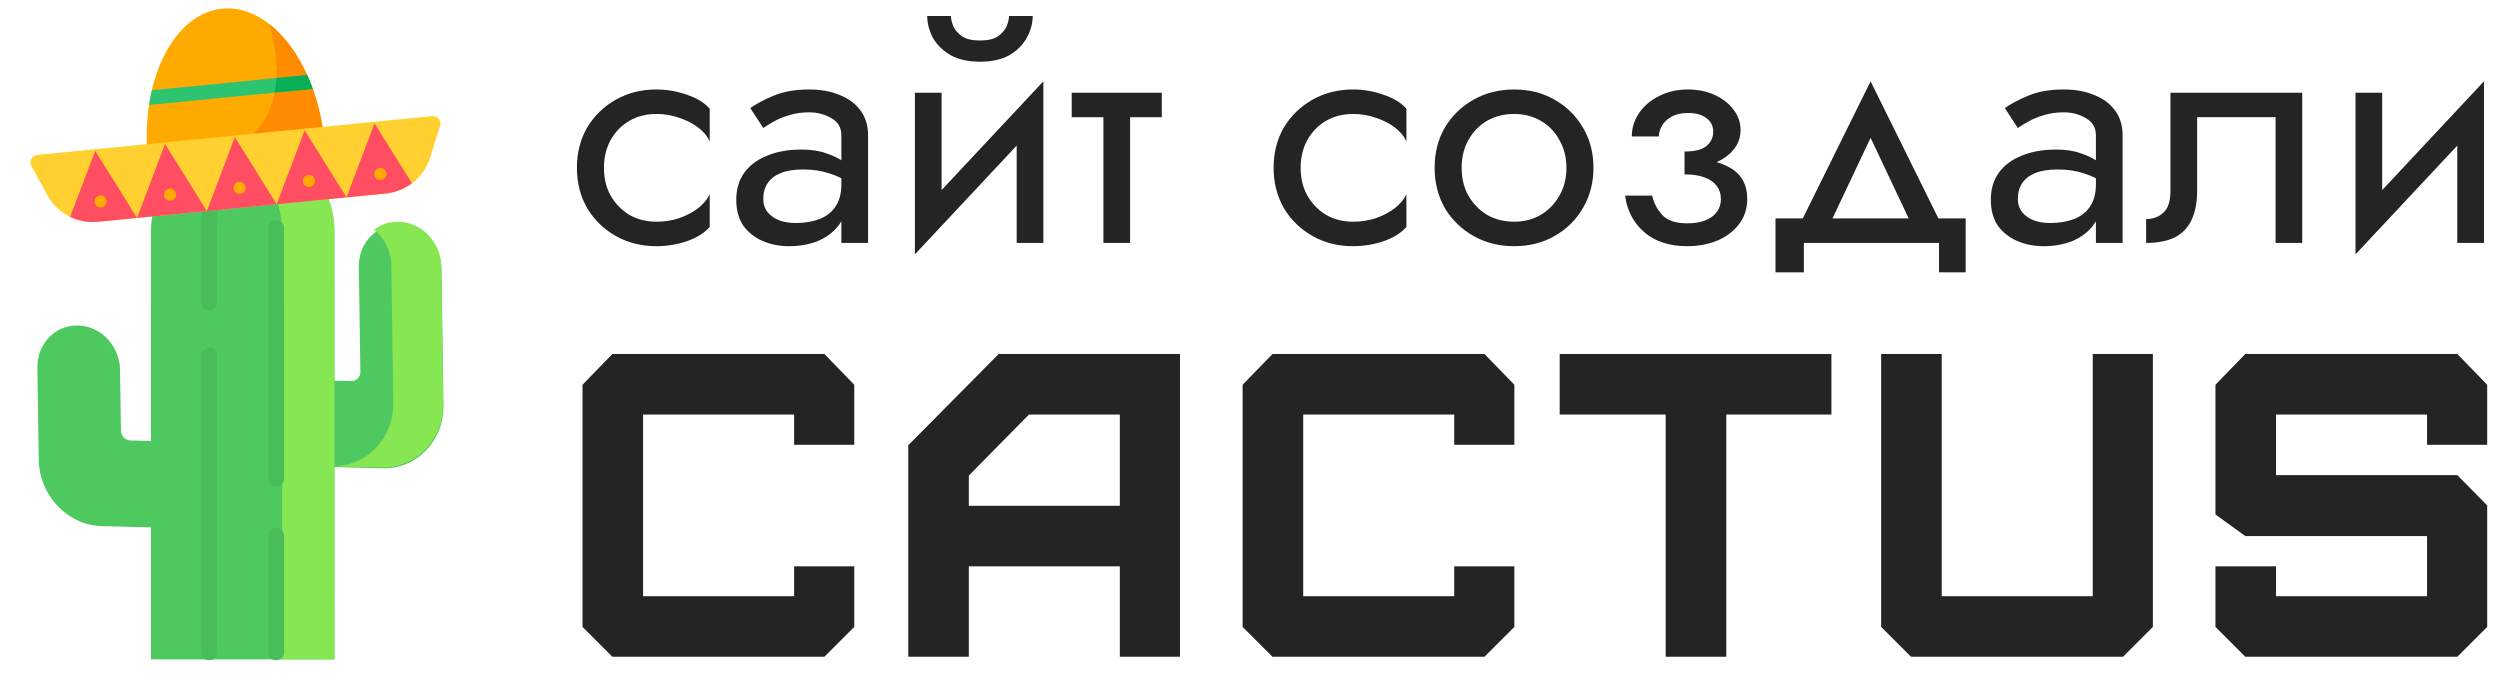 <?xml version="1.0" encoding="UTF-8"?> <svg xmlns="http://www.w3.org/2000/svg" width="392" height="108" viewBox="0 0 392 108" fill="none"> <path d="M94.699 26.317C94.699 27.955 95.048 29.405 95.745 30.668C96.478 31.931 97.454 32.937 98.675 33.688C99.931 34.405 101.343 34.763 102.913 34.763C104.204 34.763 105.407 34.575 106.523 34.2C107.674 33.791 108.668 33.262 109.505 32.613C110.342 31.931 110.935 31.214 111.284 30.463V35.582C110.447 36.538 109.244 37.289 107.674 37.835C106.139 38.347 104.552 38.603 102.913 38.603C100.576 38.603 98.466 38.074 96.582 37.016C94.699 35.958 93.199 34.507 92.083 32.664C91.002 30.787 90.461 28.671 90.461 26.317C90.461 23.927 91.002 21.812 92.083 19.969C93.199 18.126 94.699 16.675 96.582 15.617C98.466 14.559 100.576 14.03 102.913 14.03C104.552 14.03 106.139 14.303 107.674 14.849C109.244 15.361 110.447 16.095 111.284 17.051V22.17C110.935 21.385 110.342 20.668 109.505 20.02C108.668 19.371 107.674 18.86 106.523 18.484C105.407 18.075 104.204 17.87 102.913 17.87C101.343 17.87 99.931 18.228 98.675 18.945C97.454 19.661 96.478 20.668 95.745 21.965C95.048 23.228 94.699 24.678 94.699 26.317Z" fill="#242424"></path> <path d="M119.683 31.18C119.683 31.999 119.91 32.699 120.363 33.279C120.817 33.825 121.427 34.251 122.195 34.558C122.962 34.831 123.817 34.968 124.758 34.968C126.154 34.968 127.392 34.763 128.473 34.354C129.555 33.944 130.392 33.296 130.985 32.408C131.612 31.521 131.926 30.344 131.926 28.876L132.763 31.436C132.763 32.937 132.345 34.234 131.508 35.326C130.706 36.384 129.624 37.203 128.264 37.783C126.903 38.33 125.386 38.603 123.712 38.603C122.212 38.603 120.835 38.33 119.579 37.783C118.323 37.237 117.312 36.435 116.544 35.378C115.812 34.285 115.445 32.937 115.445 31.333C115.445 29.661 115.864 28.245 116.701 27.084C117.538 25.924 118.724 25.037 120.259 24.422C121.794 23.774 123.607 23.45 125.7 23.45C127.235 23.45 128.543 23.654 129.624 24.064C130.741 24.439 131.63 24.883 132.293 25.395C132.956 25.873 133.409 26.265 133.653 26.572V28.979C132.467 28.16 131.264 27.562 130.043 27.187C128.822 26.777 127.445 26.572 125.909 26.572C124.514 26.572 123.346 26.76 122.404 27.136C121.497 27.511 120.817 28.04 120.363 28.723C119.91 29.405 119.683 30.224 119.683 31.18ZM119.683 20.071L117.643 16.948C118.55 16.3 119.771 15.651 121.305 15.003C122.84 14.354 124.689 14.03 126.851 14.03C128.7 14.03 130.304 14.32 131.665 14.9C133.06 15.447 134.141 16.249 134.908 17.307C135.711 18.365 136.112 19.661 136.112 21.197V38.091H131.926V21.197C131.926 20.003 131.403 19.115 130.357 18.535C129.345 17.921 128.177 17.614 126.851 17.614C125.7 17.614 124.654 17.767 123.712 18.075C122.77 18.348 121.95 18.689 121.253 19.098C120.59 19.474 120.067 19.798 119.683 20.071Z" fill="#242424"></path> <path d="M163.339 18.637L143.457 39.882L143.719 33.995L163.6 12.75L163.339 18.637ZM147.643 14.541V34.25L143.457 39.882V14.541H147.643ZM163.6 12.75V38.09H159.415V18.381L163.6 12.75ZM145.393 2.511H149.108C149.108 2.955 149.23 3.484 149.474 4.098C149.718 4.678 150.171 5.207 150.835 5.685C151.497 6.129 152.439 6.351 153.66 6.351C154.881 6.351 155.822 6.129 156.485 5.685C157.148 5.207 157.601 4.678 157.845 4.098C158.09 3.484 158.212 2.955 158.212 2.511H161.926C161.926 3.672 161.612 4.815 160.984 5.941C160.392 7.033 159.485 7.938 158.264 8.654C157.043 9.337 155.508 9.678 153.66 9.678C151.846 9.678 150.311 9.337 149.056 8.654C147.835 7.938 146.91 7.033 146.283 5.941C145.69 4.815 145.393 3.672 145.393 2.511Z" fill="#242424"></path> <path d="M168.043 14.541H182.17V18.381H168.043V14.541ZM173.014 15.565H177.199V38.09H173.014V15.565Z" fill="#242424"></path> <path d="M203.941 26.317C203.941 27.955 204.29 29.405 204.988 30.668C205.72 31.931 206.697 32.937 207.918 33.688C209.173 34.405 210.586 34.763 212.156 34.763C213.446 34.763 214.65 34.575 215.766 34.2C216.917 33.791 217.911 33.262 218.748 32.613C219.585 31.931 220.178 31.214 220.527 30.463V35.582C219.69 36.538 218.486 37.289 216.917 37.835C215.382 38.347 213.795 38.603 212.156 38.603C209.818 38.603 207.708 38.074 205.825 37.016C203.941 35.958 202.441 34.507 201.325 32.664C200.244 30.787 199.703 28.671 199.703 26.317C199.703 23.927 200.244 21.812 201.325 19.969C202.441 18.126 203.941 16.675 205.825 15.617C207.708 14.559 209.818 14.03 212.156 14.03C213.795 14.03 215.382 14.303 216.917 14.849C218.486 15.361 219.69 16.095 220.527 17.051V22.17C220.178 21.385 219.585 20.668 218.748 20.02C217.911 19.371 216.917 18.86 215.766 18.484C214.65 18.075 213.446 17.87 212.156 17.87C210.586 17.87 209.173 18.228 207.918 18.945C206.697 19.661 205.72 20.668 204.988 21.965C204.29 23.228 203.941 24.678 203.941 26.317Z" fill="#242424"></path> <path d="M224.949 26.317C224.949 23.927 225.49 21.812 226.571 19.969C227.687 18.126 229.187 16.675 231.07 15.617C232.954 14.559 235.065 14.03 237.401 14.03C239.773 14.03 241.883 14.559 243.732 15.617C245.616 16.675 247.098 18.126 248.179 19.969C249.295 21.812 249.854 23.927 249.854 26.317C249.854 28.671 249.295 30.787 248.179 32.664C247.098 34.507 245.616 35.958 243.732 37.016C241.883 38.074 239.773 38.603 237.401 38.603C235.065 38.603 232.954 38.074 231.07 37.016C229.187 35.958 227.687 34.507 226.571 32.664C225.49 30.787 224.949 28.671 224.949 26.317ZM229.187 26.317C229.187 27.955 229.536 29.405 230.234 30.668C230.966 31.931 231.942 32.937 233.163 33.688C234.419 34.405 235.832 34.763 237.401 34.763C238.971 34.763 240.366 34.405 241.587 33.688C242.843 32.937 243.819 31.931 244.517 30.668C245.249 29.405 245.616 27.955 245.616 26.317C245.616 24.678 245.249 23.228 244.517 21.965C243.819 20.668 242.843 19.661 241.587 18.945C240.366 18.228 238.971 17.87 237.401 17.87C235.832 17.87 234.419 18.228 233.163 18.945C231.942 19.661 230.966 20.668 230.234 21.965C229.536 23.228 229.187 24.678 229.187 26.317Z" fill="#242424"></path> <path d="M264.133 26.317V23.757C265.739 23.757 266.89 23.467 267.586 22.887C268.284 22.272 268.633 21.538 268.633 20.685C268.633 19.764 268.284 19.047 267.586 18.535C266.89 17.989 265.912 17.716 264.655 17.716C263.61 17.716 262.738 17.921 262.039 18.331C261.376 18.706 260.889 19.184 260.575 19.764C260.26 20.31 260.105 20.856 260.105 21.402H255.866C255.866 20.071 256.25 18.842 257.016 17.716C257.786 16.59 258.831 15.703 260.158 15.054C261.482 14.372 262.982 14.03 264.655 14.03C266.226 14.03 267.638 14.32 268.895 14.9C270.151 15.481 271.126 16.249 271.824 17.204C272.556 18.16 272.923 19.218 272.923 20.378C272.923 22.085 272.139 23.501 270.568 24.627C269.033 25.753 266.889 26.317 264.133 26.317ZM264.552 38.603C261.726 38.603 259.459 37.852 257.75 36.35C256.077 34.849 255.099 32.954 254.82 30.668H259.057C259.303 31.794 259.826 32.801 260.627 33.688C261.429 34.575 262.738 35.019 264.552 35.019C265.668 35.019 266.611 34.865 267.377 34.558C268.179 34.251 268.789 33.808 269.209 33.227C269.626 32.647 269.837 31.982 269.837 31.231C269.837 30.412 269.608 29.712 269.156 29.132C268.736 28.552 268.093 28.108 267.221 27.801C266.382 27.494 265.354 27.34 264.133 27.34V24.781C267.133 24.781 269.523 25.293 271.302 26.317C273.081 27.34 273.968 28.961 273.968 31.18C273.968 32.716 273.533 34.047 272.661 35.173C271.824 36.265 270.691 37.118 269.262 37.732C267.829 38.312 266.261 38.603 264.552 38.603Z" fill="#242424"></path> <path d="M293.309 21.606L286.246 36.554H281.537L293.309 12.749L305.082 36.554H300.373L293.309 21.606ZM304.037 38.09H282.846V42.697H278.398V34.25H308.22V42.697H304.037V38.09Z" fill="#242424"></path> <path d="M316.397 31.18C316.397 31.999 316.623 32.699 317.078 33.279C317.53 33.825 318.14 34.251 318.91 34.558C319.676 34.831 320.53 34.968 321.472 34.968C322.867 34.968 324.106 34.763 325.187 34.354C326.267 33.944 327.106 33.296 327.699 32.408C328.325 31.521 328.639 30.344 328.639 28.876L329.479 31.436C329.479 32.937 329.059 34.234 328.222 35.326C327.42 36.384 326.337 37.203 324.978 37.783C323.616 38.33 322.101 38.603 320.425 38.603C318.927 38.603 317.547 38.33 316.294 37.783C315.037 37.237 314.024 36.435 313.258 35.378C312.524 34.285 312.16 32.937 312.16 31.333C312.16 29.661 312.577 28.245 313.414 27.084C314.251 25.924 315.437 25.037 316.972 24.422C318.507 23.774 320.322 23.45 322.415 23.45C323.948 23.45 325.257 23.654 326.337 24.064C327.453 24.439 328.343 24.883 329.006 25.395C329.669 25.873 330.122 26.265 330.366 26.572V28.979C329.182 28.16 327.978 27.562 326.757 27.187C325.536 26.777 324.159 26.572 322.623 26.572C321.229 26.572 320.06 26.76 319.118 27.136C318.211 27.511 317.53 28.04 317.078 28.723C316.623 29.405 316.397 30.224 316.397 31.18ZM316.397 20.071L314.356 16.948C315.263 16.3 316.484 15.651 318.02 15.003C319.553 14.354 321.402 14.03 323.566 14.03C325.413 14.03 327.019 14.32 328.378 14.9C329.772 15.447 330.855 16.249 331.622 17.307C332.423 18.365 332.826 19.661 332.826 21.197V38.091H328.639V21.197C328.639 20.003 328.116 19.115 327.071 18.535C326.059 17.921 324.89 17.614 323.566 17.614C322.415 17.614 321.367 17.767 320.425 18.075C319.485 18.348 318.663 18.689 317.967 19.098C317.304 19.474 316.781 19.798 316.397 20.071Z" fill="#242424"></path> <path d="M360.993 14.541V38.09H356.809V18.381H344.513V29.899C344.513 31.742 344.217 33.278 343.624 34.507C343.064 35.701 342.192 36.605 341.008 37.22C339.822 37.8 338.322 38.09 336.508 38.09V34.353C337.553 34.353 338.443 34.029 339.176 33.38C339.943 32.732 340.327 31.572 340.327 29.899V14.541H360.993Z" fill="#242424"></path> <path d="M389.225 18.637L369.344 39.882L369.605 33.994L389.486 12.749L389.225 18.637ZM373.528 14.541V34.25L369.344 39.882V14.541H373.528ZM389.486 12.749V38.09H385.3V18.381L389.486 12.749Z" fill="#242424"></path> <path d="M129.266 102.978H96.021L91.34 98.299V60.324L96.021 55.509H129.266L133.947 60.324V69.749H124.516V65.002H100.838V93.484H124.516V88.805H133.947V98.299L129.266 102.978Z" fill="#242424"></path> <path d="M151.913 79.311H175.591V65.002H161.343L151.913 74.564V79.311ZM151.913 102.978H142.414V69.817L156.594 55.509H185.021V102.978H175.591V88.805H151.913V102.978Z" fill="#242424"></path> <path d="M232.769 102.978H199.525L194.844 98.299V60.324L199.525 55.509H232.769L237.451 60.324V69.749H228.02V65.002H204.342V93.484H228.02V88.805H237.451V98.299L232.769 102.978Z" fill="#242424"></path> <path d="M270.68 102.978H261.182V65.002H244.559V55.509H287.167V65.002H270.68V102.978Z" fill="#242424"></path> <path d="M294.965 55.509H304.463V93.484H328.141V55.509H337.572V98.299L332.891 102.978H299.646L294.965 98.299V55.509Z" fill="#242424"></path> <path d="M385.309 102.978H352.064L347.383 98.299V88.805H356.881V93.484H380.559V84.058H352.064L347.383 80.668V60.324L352.064 55.509H385.309L389.99 60.324V69.749H380.559V65.002H356.881V74.497H385.309L389.99 79.244V98.299L385.309 102.978Z" fill="#242424"></path> <path d="M20.425 69.066C20.044 69.056 19.675 68.888 19.402 68.599C19.128 68.31 18.971 67.924 18.965 67.525L18.823 57.979C18.767 54.236 15.821 51.127 12.241 51.034C8.661 50.941 5.805 53.898 5.86 57.641L6.074 72.078C6.158 77.691 10.578 82.355 15.948 82.495L28.823 82.831L28.622 69.28L20.425 69.066ZM30.641 72.661L59.97 73.426C65.339 73.566 69.625 69.129 69.541 63.516L69.225 42.164C69.169 38.422 66.222 35.313 62.642 35.219C59.063 35.126 56.206 38.084 56.261 41.826L56.506 58.287C56.512 58.685 56.366 59.064 56.1 59.339C55.835 59.614 55.472 59.762 55.09 59.753L30.44 59.11L30.641 72.661Z" fill="#4EC95F"></path> <path d="M62.542 34.768C61.132 34.729 59.766 35.169 58.649 36.022C60.265 37.309 61.328 39.325 61.36 41.568L61.67 63.099C61.751 68.76 57.422 73.234 52 73.094L59.825 73.297C65.246 73.437 69.576 68.962 69.494 63.301L69.185 41.77C69.13 37.996 66.156 34.861 62.542 34.768Z" fill="#87E752"></path> <path d="M52.438 103.39L52.431 36.29C52.431 28.363 45.992 21.938 38.05 21.938C30.108 21.937 23.671 28.363 23.672 36.289L23.679 103.389" fill="#4EC95F"></path> <path d="M38.05 21.936C36.661 21.934 35.28 22.134 33.949 22.527C39.893 24.289 44.229 29.783 44.23 36.288L44.236 103.388L52.437 103.388L52.432 36.288C52.431 28.361 45.992 21.936 38.05 21.936Z" fill="#87E752"></path> <path d="M43.316 82.758C42.989 82.758 42.676 82.886 42.446 83.113C42.215 83.34 42.085 83.648 42.085 83.97L42.087 102.312C42.087 102.632 42.217 102.941 42.447 103.168C42.678 103.395 42.991 103.523 43.318 103.523C43.644 103.523 43.957 103.395 44.188 103.168C44.418 102.941 44.548 102.632 44.548 102.312L44.546 83.97C44.546 83.649 44.416 83.341 44.186 83.113C43.955 82.886 43.642 82.758 43.316 82.758ZM43.311 34.506C42.984 34.506 42.671 34.634 42.441 34.861C42.21 35.088 42.08 35.396 42.08 35.718L42.084 75.065C42.084 75.387 42.214 75.695 42.445 75.922C42.676 76.149 42.989 76.277 43.315 76.277C43.641 76.277 43.954 76.149 44.185 75.922C44.416 75.695 44.545 75.387 44.545 75.065L44.541 35.718C44.541 35.396 44.412 35.088 44.181 34.861C43.95 34.634 43.637 34.506 43.311 34.506ZM31.562 35.717L31.564 47.489C31.564 47.81 31.693 48.118 31.924 48.345C32.155 48.573 32.468 48.7 32.794 48.7C33.12 48.7 33.433 48.573 33.664 48.345C33.895 48.118 34.024 47.81 34.024 47.489L34.023 35.717C34.022 25.638 39.247 22.012 39.279 21.994C38.161 21.889 37.03 21.927 35.919 22.091C34.163 23.858 31.561 27.809 31.562 35.717ZM32.795 54.507C32.468 54.507 32.155 54.634 31.925 54.861C31.694 55.089 31.564 55.397 31.564 55.718L31.569 102.311C31.569 102.632 31.699 102.941 31.929 103.167C32.16 103.395 32.473 103.522 32.8 103.522C33.126 103.522 33.439 103.395 33.669 103.168C33.9 102.941 34.03 102.632 34.03 102.311L34.025 55.718C34.025 55.559 33.993 55.402 33.932 55.255C33.87 55.108 33.779 54.974 33.665 54.861C33.551 54.749 33.415 54.66 33.266 54.599C33.116 54.538 32.956 54.507 32.795 54.507Z" fill="#4ABC5A"></path> <path d="M50.86 22.123L23.179 24.839C22.892 21.911 22.973 19.08 23.37 16.459C23.485 15.685 23.632 14.915 23.81 14.152C25.473 7.015 29.587 1.875 34.846 1.359C37.439 1.105 39.976 2.006 42.243 3.785C44.578 5.614 46.63 8.375 48.161 11.762C48.484 12.476 48.778 13.202 49.042 13.94C49.941 16.434 50.572 19.194 50.86 22.123Z" fill="#FFAA00"></path> <path d="M50.86 22.121L35.941 23.585C45.293 19.262 43.727 8.943 42.243 3.783C44.579 5.613 46.63 8.373 48.162 11.76C48.485 12.474 48.778 13.201 49.042 13.938C49.942 16.432 50.572 19.192 50.86 22.121Z" fill="#FF8B00"></path> <path d="M49.044 13.937L23.371 16.457C23.487 15.682 23.634 14.912 23.811 14.149L48.163 11.759C48.486 12.473 48.779 13.2 49.044 13.937Z" fill="#2DC471"></path> <path d="M49.042 13.937L43.062 14.524C43.209 13.764 43.298 12.996 43.339 12.232L48.161 11.759C48.484 12.473 48.778 13.2 49.042 13.937Z" fill="#08AF57"></path> <path d="M69.013 19.711L67.417 24.785C66.913 26.389 65.91 27.758 64.594 28.741C63.414 29.625 61.982 30.196 60.435 30.348L15.394 34.769C13.847 34.92 12.33 34.638 11.001 34.001C9.519 33.292 8.269 32.144 7.462 30.669L4.91 26.003C4.509 25.267 5.008 24.369 5.865 24.285L67.742 18.212C68.598 18.128 69.263 18.912 69.013 19.711Z" fill="#FFD02F"></path> <path d="M21.491 34.175L15.393 34.773C13.846 34.925 12.329 34.643 11 34.005L14.93 23.652L21.491 34.175Z" fill="#FF4E61"></path> <path d="M32.437 33.097L25.877 22.575L21.488 34.172L32.437 33.097ZM43.385 32.023L36.824 21.5L32.437 33.097L43.385 32.023ZM54.333 30.948L47.772 20.426L43.385 32.023L54.333 30.948Z" fill="#FF4E61"></path> <path d="M64.59 28.738C63.41 29.622 61.978 30.194 60.431 30.346L54.332 30.944L58.721 19.347L64.59 28.738Z" fill="#FF4E61"></path> <path d="M15.869 32.523L15.855 32.525C15.731 32.537 15.606 32.525 15.487 32.489C15.368 32.453 15.258 32.394 15.162 32.315C15.066 32.236 14.986 32.14 14.928 32.031C14.869 31.922 14.833 31.802 14.821 31.678C14.796 31.43 14.872 31.181 15.032 30.988C15.191 30.794 15.421 30.672 15.67 30.648L15.684 30.646C15.934 30.622 16.183 30.697 16.377 30.856C16.571 31.014 16.694 31.243 16.718 31.492C16.742 31.741 16.667 31.99 16.508 32.183C16.348 32.376 16.118 32.499 15.869 32.523ZM26.759 31.454L26.745 31.456C26.622 31.468 26.497 31.456 26.378 31.42C26.259 31.384 26.149 31.325 26.053 31.247C25.957 31.168 25.877 31.071 25.819 30.962C25.76 30.853 25.724 30.733 25.712 30.61C25.687 30.361 25.763 30.113 25.922 29.919C26.082 29.726 26.311 29.603 26.561 29.579L26.575 29.578C26.825 29.553 27.074 29.628 27.268 29.787C27.462 29.946 27.584 30.174 27.609 30.423C27.633 30.672 27.558 30.921 27.398 31.114C27.239 31.308 27.009 31.43 26.759 31.454ZM37.65 30.386L37.636 30.387C37.386 30.412 37.137 30.336 36.943 30.177C36.749 30.019 36.626 29.79 36.602 29.541C36.577 29.292 36.653 29.044 36.812 28.85C36.972 28.657 37.202 28.534 37.451 28.51L37.466 28.509C37.715 28.484 37.965 28.559 38.158 28.718C38.352 28.877 38.475 29.106 38.499 29.355C38.524 29.604 38.448 29.852 38.289 30.045C38.13 30.239 37.9 30.361 37.65 30.386ZM48.54 29.317L48.526 29.318C48.277 29.343 48.027 29.267 47.833 29.109C47.64 28.95 47.517 28.721 47.492 28.472C47.468 28.223 47.544 27.975 47.703 27.781C47.862 27.588 48.092 27.466 48.342 27.441L48.356 27.44C48.605 27.415 48.855 27.491 49.048 27.649C49.242 27.808 49.365 28.037 49.389 28.286C49.441 28.805 49.061 29.266 48.54 29.317ZM59.732 28.218L59.718 28.22C59.469 28.244 59.219 28.169 59.026 28.01C58.832 27.852 58.709 27.623 58.684 27.374C58.66 27.125 58.736 26.876 58.895 26.683C59.055 26.49 59.284 26.367 59.534 26.343L59.548 26.341C59.798 26.317 60.047 26.392 60.241 26.551C60.435 26.71 60.558 26.939 60.582 27.187C60.633 27.706 60.252 28.168 59.732 28.218Z" fill="#FFAA00"></path> </svg> 